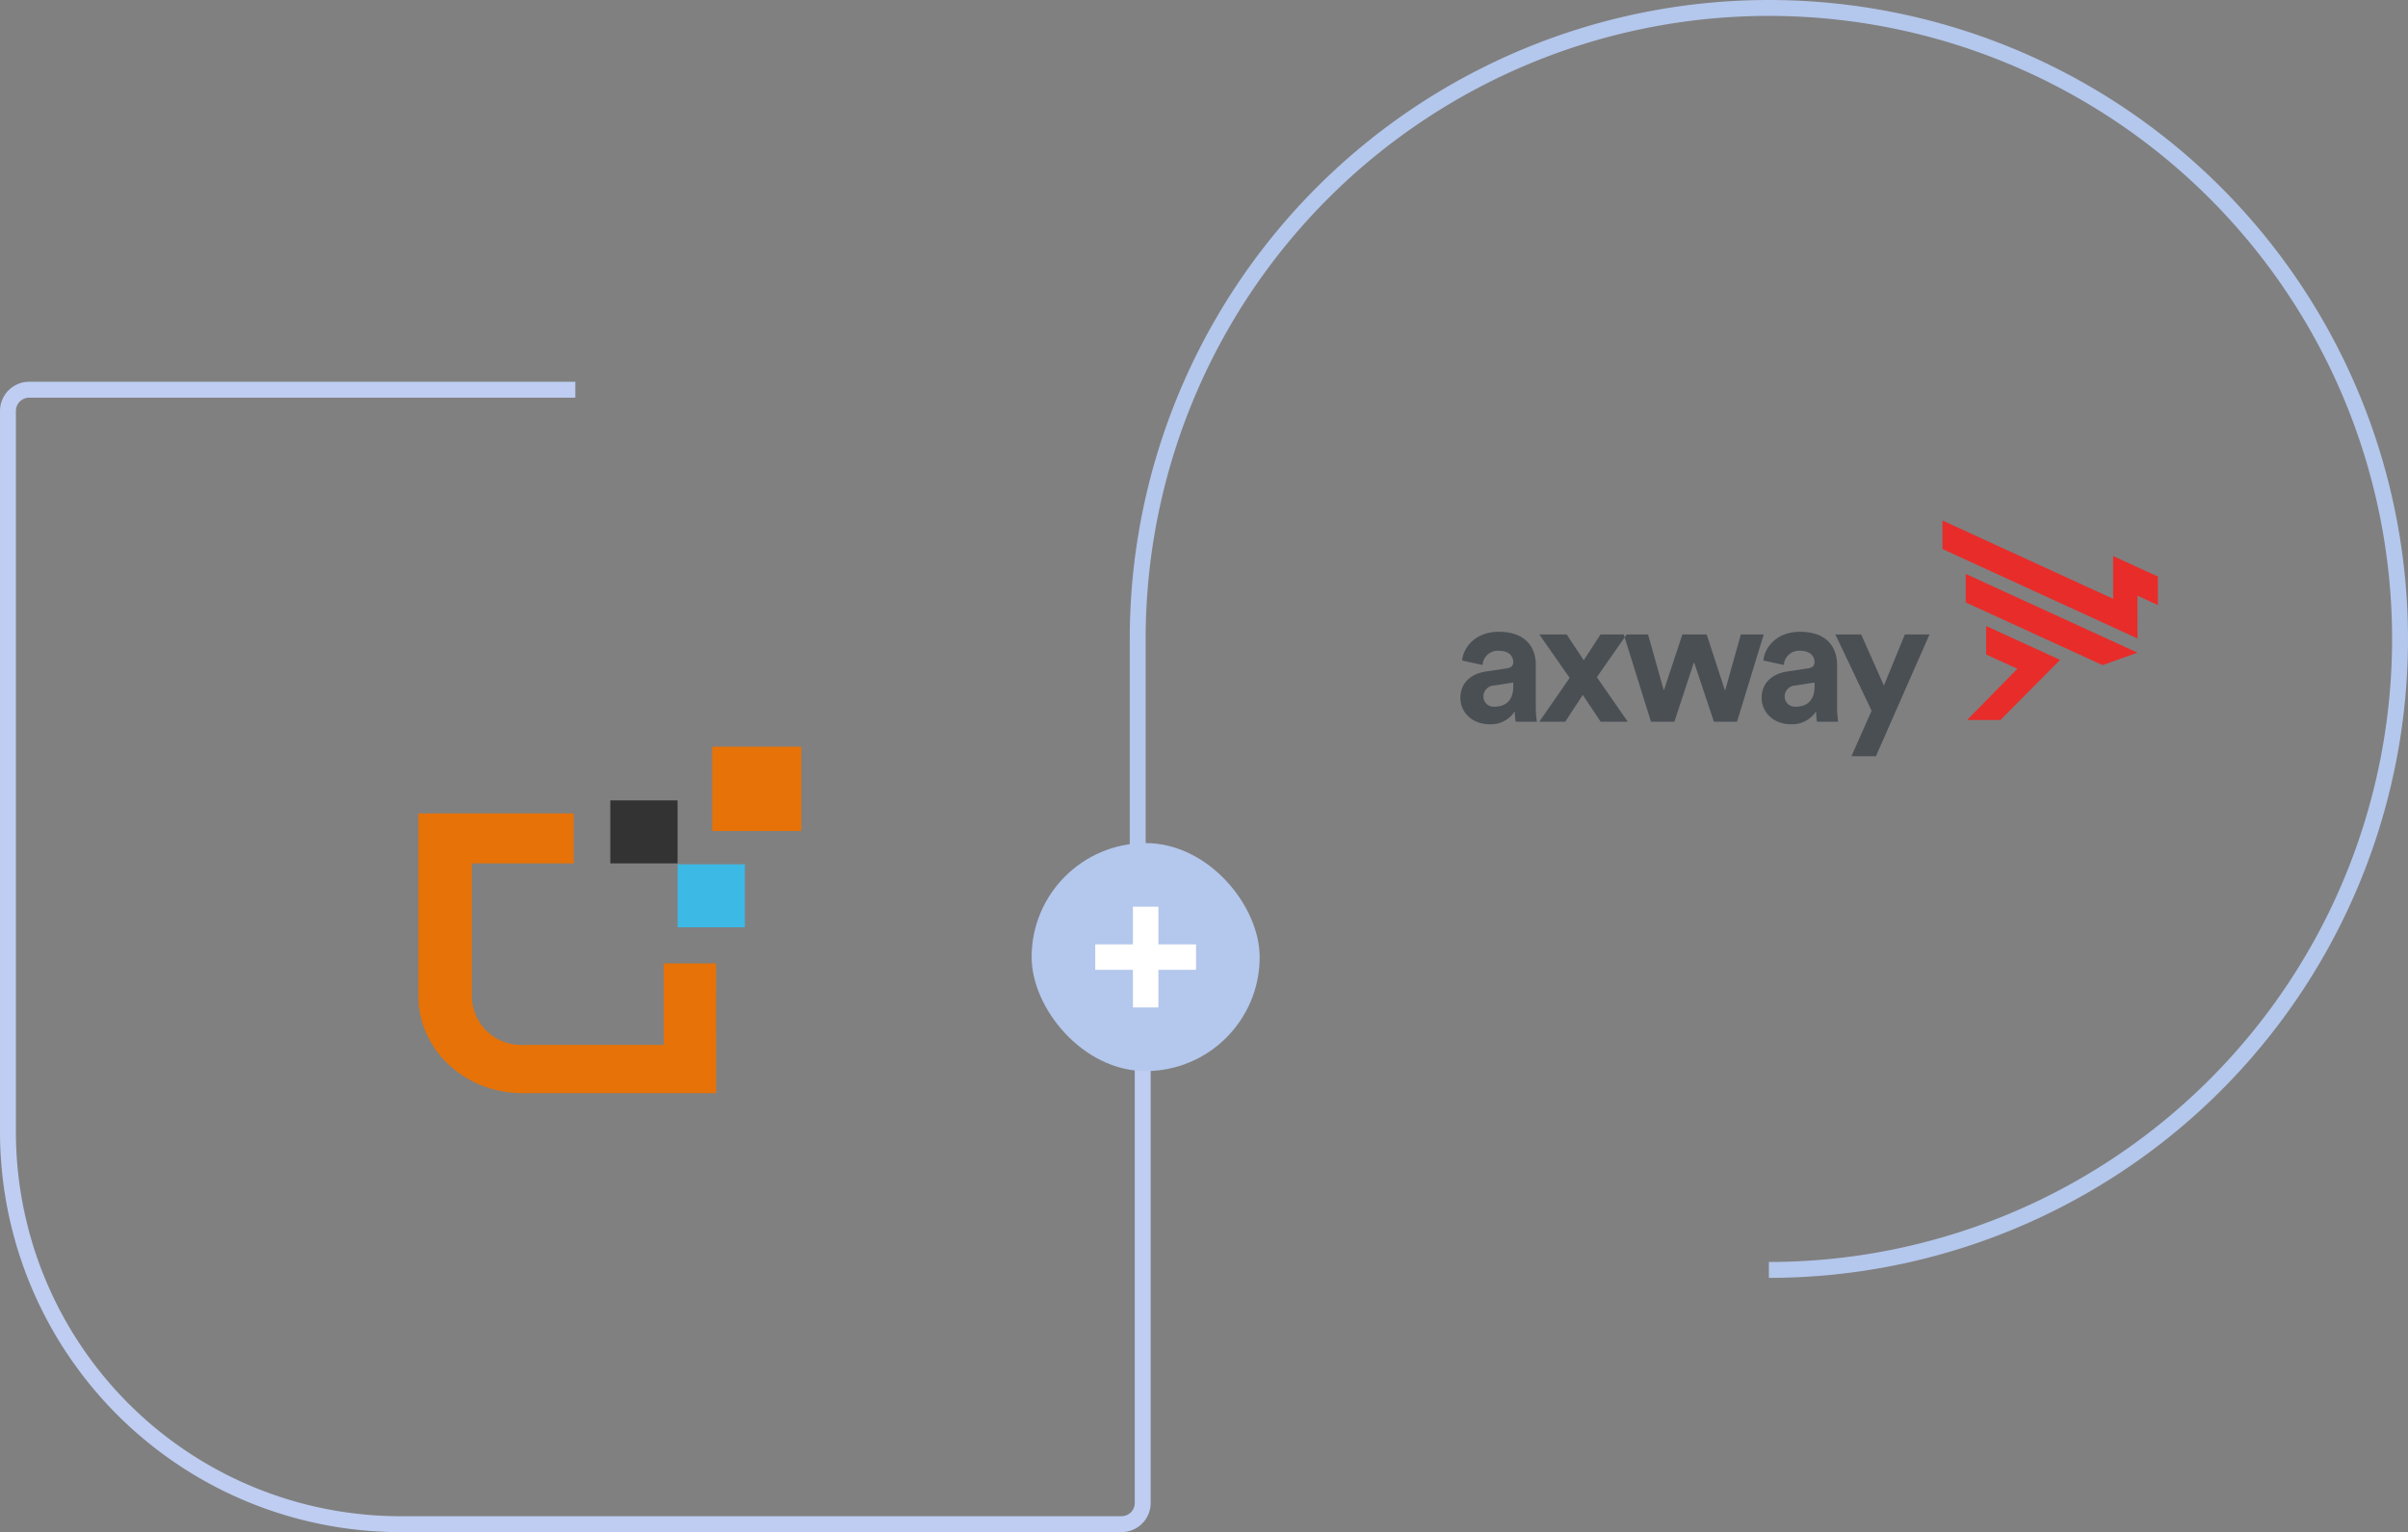 <svg xmlns="http://www.w3.org/2000/svg" xmlns:xlink="http://www.w3.org/1999/xlink" width="454" height="288.946" viewBox="0 0 454 288.946">
  <rect x="0" y="0" width="454" height="288.946" fill="#808080" stroke="none"/>
  <defs>
    <clipPath id="clip-path">
      <rect id="Rectangle_12" data-name="Rectangle 12" width="131.798" height="44.526" transform="translate(0.75 0.875)" fill="#fff"/>
    </clipPath>
  </defs>
  <g id="platform_axway_thumbnail" transform="translate(-11.5 -4.5)">
    <path id="Path_1" data-name="Path 1" d="M119.973,78H17a4,4,0,0,0-4,4V217.946a74,74,0,0,0,74,74H222.946a4,4,0,0,0,4-4V184.973" fill="none" stroke="#becdf1" stroke-width="3"/>
    <path id="Path_2" data-name="Path 2" d="M136.639,201.57H109.965a9.294,9.294,0,0,1-9.513-9.084V167.329h19.213V157.9H90.379v34.416c0,10.133,8.767,18.343,19.586,18.343h36.56V186.2h-9.886Z" fill="#e77207"/>
    <path id="Path_3" data-name="Path 3" d="M162.567,145.317H145.779v15.9h16.788Z" fill="#e77207"/>
    <path id="Path_4" data-name="Path 4" d="M139.251,155.449H126.566v11.88h12.685Z" fill="#333"/>
    <path id="Path_5" data-name="Path 5" d="M151.935,167.5H139.251v11.879h12.684Z" fill="#3db9e6"/>
    <path id="Path_6" data-name="Path 6" d="M345,244A119,119,0,1,0,226,125v53" fill="none" stroke="#b4c7ec" stroke-width="3"/>
    <g id="_1565_frame" data-name="1565_frame" transform="translate(286.085 101.71)" clip-path="url(#clip-path)">
      <path id="_1566_vector" data-name="1566_vector" d="M74.489,50.947l3.793-8.569L71.447,27.985H76.32L80.6,37.625l3.957-9.639h4.644L79.1,50.947ZM67.525,37.792v-.736l-3.63.568A2.055,2.055,0,0,0,61.9,39.7a1.907,1.907,0,0,0,2.092,1.909C65.825,41.609,67.525,40.705,67.525,37.792Zm-5.166-2.811,3.957-.6c.915-.134,1.209-.6,1.209-1.172,0-1.171-.882-2.143-2.713-2.143a2.881,2.881,0,0,0-3.076,2.678l-3.86-.837c.262-2.578,2.584-5.422,6.9-5.422,5.1,0,7,2.945,7,6.259v8.1a19.021,19.021,0,0,0,.2,2.612H67.983a11.514,11.514,0,0,1-.164-1.975,5.345,5.345,0,0,1-4.742,2.444c-3.434,0-5.527-2.376-5.527-4.955C57.55,37.023,59.676,35.383,62.359,34.982Zm-15.173-7L50.652,38.6l2.977-10.611h4.315L52.909,44.454h-4.35L44.8,33.207,41.1,44.454H36.687L31.554,27.985h4.578l2.976,10.577,3.5-10.577Zm-25.833,8.2-5.724-8.2H20.8c.557.9,2.649,3.982,3.205,4.887l3.172-4.887H32.11l-5.624,8.067,5.82,8.4H27.2L23.836,39.4c-.588.9-2.746,4.151-3.3,5.054H15.628ZM10.724,37.792v-.736L7.1,37.625a2.056,2.056,0,0,0-2,2.075,1.907,1.907,0,0,0,2.092,1.909C9.024,41.609,10.724,40.705,10.724,37.792ZM5.557,34.982l3.958-.6c.916-.134,1.209-.6,1.209-1.172,0-1.171-.882-2.143-2.715-2.143a2.879,2.879,0,0,0-3.073,2.678l-3.859-.837c.262-2.578,2.584-5.422,6.9-5.422,5.1,0,7,2.945,7,6.259v8.1a18.533,18.533,0,0,0,.2,2.612H11.182a11.365,11.365,0,0,1-.163-1.975,5.345,5.345,0,0,1-4.742,2.444C2.843,44.923.75,42.547.75,39.968.75,37.023,2.876,35.383,5.557,34.982Z" transform="translate(0 -5.546)" fill="#4a4f54" fill-rule="evenodd"/>
      <path id="_1567_vector" data-name="1567_vector" d="M152.351,25.9,119.967,11.052v5.375l25.78,11.819ZM123.81,20.872v5.373l5.889,2.686L120.225,38.6h6.281l11.241-11.34Zm28.532-5.716.011,8.066L115.575,6.351V.976l32.179,14.77V7.676l8.44,3.87v5.378Z" transform="translate(-23.932 -0.021)" fill="#e82c2a" fill-rule="evenodd"/>
    </g>
    <rect id="Rectangle_2" data-name="Rectangle 2" width="43" height="43" rx="21.5" transform="translate(206 163.5)" fill="#b4c7ec"/>
    <path id="Path_9" data-name="Path 9" d="M225.1,194.5v-19h4.8v19Zm-7.1-7.1v-4.8h19v4.8Z" fill="#fff"/>
  </g>
</svg>

